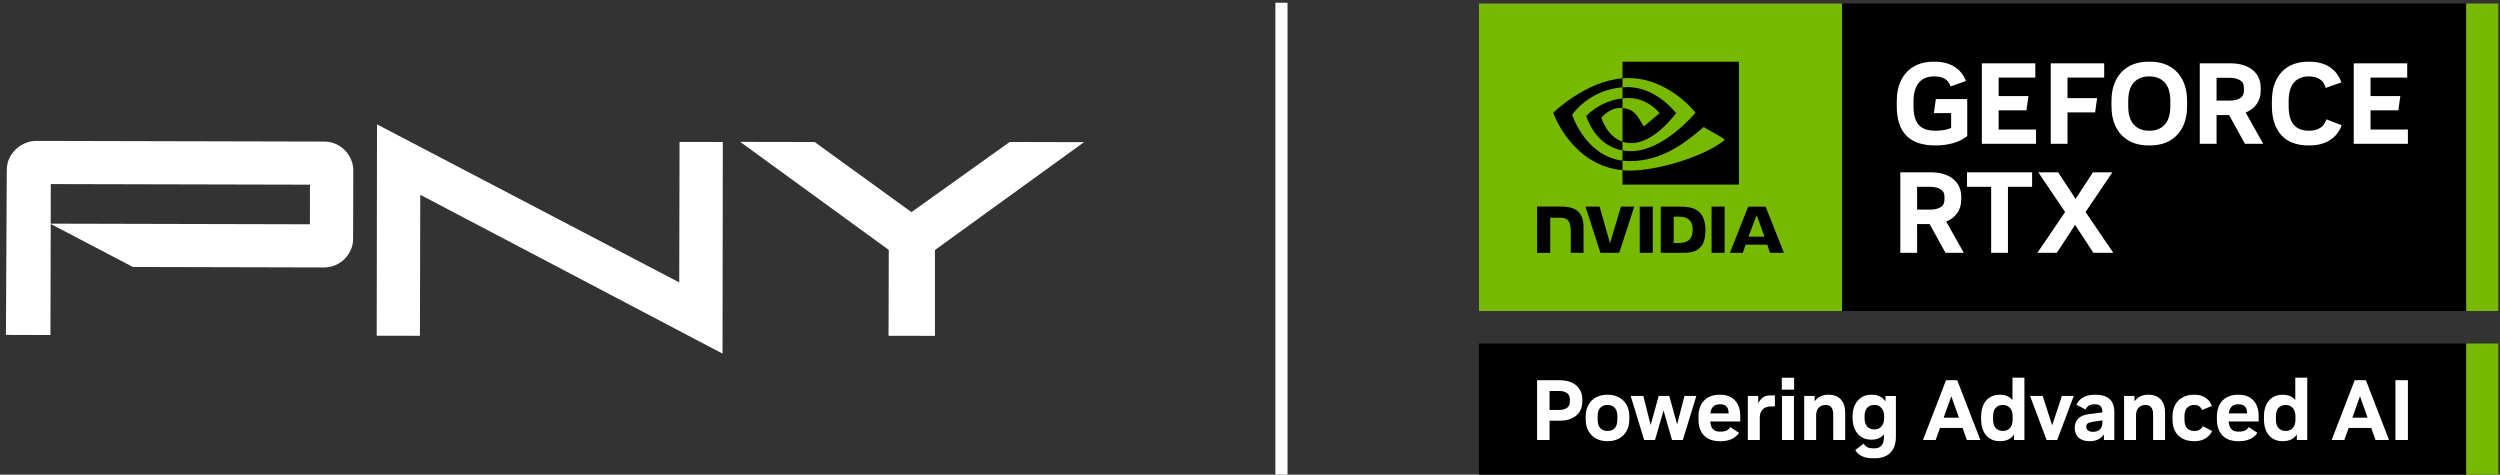 <?xml version="1.0" encoding="utf-8"?>
<!-- Generator: Adobe Illustrator 29.4.0, SVG Export Plug-In . SVG Version: 9.03 Build 0)  -->
<svg version="1.1" id="Layer_1" xmlns="http://www.w3.org/2000/svg" xmlns:xlink="http://www.w3.org/1999/xlink" x="0px" y="0px"
	 width="500.849px" height="95.1px" viewBox="0 0 500.849 95.1"
	 style="enable-background:new 0 0 500.849 95.1;" xml:space="preserve">
<rect x="0" y="0" width="500.849" height="95.1" fill="#333333" stroke="none"/>
<style type="text/css">
	.Drop_x0020_Shadow{fill:none;}
	.Outer_x0020_Glow_x0020_5_x0020_pt{fill:none;}
	.Blue_x0020_Neon{fill:none;stroke:#8AACDA;stroke-width:7;stroke-linecap:round;stroke-linejoin:round;}
	.Chrome_x0020_Highlight{fill:url(#SVGID_1_);stroke:#FFFFFF;stroke-width:0.363;stroke-miterlimit:1;}
	.Jive_GS{fill:#FFDD00;}
	.Alyssa_GS{fill:#A6D0E4;}
	.st0{fill:#76B900;}
	.st1{fill:#FFFFFF;}
</style>
<linearGradient id="SVGID_1_" gradientUnits="userSpaceOnUse" x1="272.712" y1="-357.765" x2="272.712" y2="-358.765">
	<stop  offset="0" style="stop-color:#656565"/>
	<stop  offset="0.618" style="stop-color:#1B1B1B"/>
	<stop  offset="0.629" style="stop-color:#545454"/>
	<stop  offset="0.983" style="stop-color:#3E3E3E"/>
</linearGradient>
<g>
	<g>
		<g id="GeForce_RTX_Studio">
			<path class="st0" d="M369.058,0.702v61.598h-72.772V0.702H369.058z M494.061,0.702v61.6
				h6.447V0.702H494.061z M500.508,95.499h-6.447V68.822h6.447V95.499z"/>
			<path d="M494.061,0.702v61.598H369.058V0.702H494.061z M331.122,41.394v9.258h-2.614
				l-0.001-9.258L331.122,41.394z M307.939,41.382h4.695
				c2.28,0,4.61,0.493,4.61,4.149l-0,5.121l-2.555,0v-4.071
				c0-1.3-0.169-2.011-0.582-2.451c-0.326-0.348-0.808-0.516-1.485-0.516
				l-2.043-0.001v7.039h-2.638V41.382 M336.386,41.395
				c2.083,0,3.479,0.253,4.447,1.545c0.538,0.723,0.846,1.884,0.846,3.185
				c0,1.419-0.364,2.717-0.928,3.309c-0.798,0.842-1.535,1.218-3.794,1.218h-4.241
				v-9.257H336.386z M335.31,48.676h1.124c1.631,0,2.686-0.732,2.686-2.633
				c0-1.9-1.055-2.633-2.686-2.633h-1.124V48.676z M327.405,41.395l-3.01,9.257
				h-3.768l-2.986-9.257l2.822,0l2.091,7.337l2.182-7.337H327.405z
				 M342.895,41.395l2.616,0v9.257h-2.615L342.895,41.395z M353.718,41.397
				l3.679,9.252h-2.799l-0.547-1.635h-4.321l-0.578,1.635h-2.578l3.651-9.251
				L353.718,41.397z M350.289,47.42h3.218l-1.584-4.334L350.289,47.42z
				 M325.05,19.709c0.398-0.042,0.803-0.072,1.227-0.072
				c3.896,0,6.208,3.031,6.208,3.031l-3.166,2.67
				c-1.424-2.373-1.9-3.419-4.268-3.705v6.744
				c0.537,0.18,1.133,0.288,1.798,0.288c4.621,0,8.932-5.987,8.932-5.987
				s-3.991-5.418-10.074-5.227c-0.222,0.007-0.44,0.019-0.656,0.034V19.709
				 M348.375,12.362v24.622h-23.325v-2.886c0.491,0.047,0.991,0.079,1.511,0.079
				c5.399,0,14.921-2.757,19.007-6.178c-0.6-0.608-3.517-1.996-4.229-2.567
				c-4.298,3.709-8.736,6.843-14.873,6.843c-0.491,0-0.962-0.034-1.417-0.092
				v-2.053c0.532,0.094,1.097,0.15,1.702,0.15c6.594,0,12.925-7.697,12.925-7.697
				s-5.511-7.222-13.97-6.937c-0.219,0.008-0.438,0.022-0.656,0.039v-3.322H348.375
				z M325.05,28.377c-3.2-1.075-4.24-4.811-4.24-4.811
				s1.856-2.219,4.231-1.934c0.003,0,0.005,0.001,0.009,0.001v-1.924
				c-4.526,0.489-7.251,3.509-7.251,3.509s1.575,5.9,7.251,6.912V28.377
				 M325.05,32.184v1.914c-10.234-0.966-13.883-11.515-13.883-11.515
				s6.443-6.301,13.883-6.898v1.801c-6.717,0.513-10.081,5.477-10.081,5.477
				S317.54,31.239,325.05,32.184z M494.061,95.499H296.287V68.822h197.774V95.499z"/>
			<path class="st1" d="M387.666,29.134c-5.115,0-7.672-2.626-7.672-7.879v-0.898
				c0-1.674,0.295-3.106,0.887-4.297c0.591-1.19,1.44-2.104,2.546-2.742
				c1.106-0.637,2.434-0.956,3.986-0.956h0.207c1.551,0,2.86,0.334,3.928,1.002
				c1.067,0.668,1.839,1.624,2.315,2.869l-3.087,1.083
				c-0.43-1.336-1.49-2.005-3.179-2.005h-0.161c-1.321,0-2.331,0.426-3.029,1.279
				c-0.699,0.852-1.048,2.093-1.048,3.721v1.037c0,1.659,0.346,2.88,1.037,3.663
				c0.691,0.783,1.774,1.175,3.248,1.175h0.138c0.599,0,1.167-0.046,1.705-0.138
				c0.537-0.092,1.006-0.231,1.405-0.415l-0-2.972h-3.456l0.392-2.811h6.289
				l0,7.418c-0.783,0.615-1.713,1.079-2.788,1.394
				c-1.075,0.315-2.235,0.472-3.479,0.472H387.666z M397.043,28.812l-0-16.127
				h10.713V15.542h-7.349l0,3.709h5.967l-0.392,2.857h-5.575l0,3.848h7.488
				v2.857H397.043z M410.842,28.812l-0-16.127h10.713V15.542h-7.349l0,4.124
				h5.921l-0.392,2.857h-5.529l0,6.29H410.842z M430.471,29.134
				c-1.567,0-2.907-0.322-4.02-0.967c-1.114-0.645-1.966-1.559-2.557-2.742
				c-0.592-1.182-0.887-2.588-0.887-4.216v-0.921c0-1.628,0.295-3.033,0.887-4.216
				c0.591-1.182,1.443-2.096,2.557-2.741c1.113-0.645,2.454-0.968,4.02-0.968
				h0.23c1.567,0,2.907,0.322,4.02,0.968c1.113,0.645,1.966,1.559,2.557,2.741
				c0.591,1.183,0.887,2.588,0.887,4.216v0.921c0,1.628-0.296,3.034-0.887,4.216
				c-0.592,1.183-1.444,2.096-2.557,2.742c-1.114,0.645-2.454,0.967-4.02,0.967
				H430.471z M430.494,26.185h0.184c1.259,0,2.261-0.407,3.007-1.221
				c0.745-0.814,1.117-2.042,1.117-3.686v-1.06c0-1.643-0.372-2.872-1.117-3.686
				c-0.745-0.814-1.747-1.221-3.007-1.221h-0.184
				c-1.26,0-2.262,0.407-3.007,1.221c-0.745,0.814-1.117,2.043-1.117,3.686v1.06
				c0,1.644,0.372,2.872,1.118,3.686C428.232,25.779,429.234,26.185,430.494,26.185z
				 M440.7,28.812l-0-16.127h6.105c1.874,0,3.36,0.438,4.458,1.313
				c1.098,0.876,1.647,2.089,1.648,3.64v0.438c0,1.091-0.265,2.012-0.795,2.764
				c-0.53,0.753-1.271,1.321-2.223,1.705l3.525,6.266h-3.663l-3.179-5.76h-2.511
				l0,5.76H440.7z M444.063,20.149h2.65c0.814,0,1.49-0.153,2.027-0.461
				c0.537-0.307,0.806-0.822,0.806-1.544v-0.576c0-0.691-0.269-1.194-0.807-1.509
				c-0.538-0.315-1.214-0.472-2.027-0.472h-2.65L444.063,20.149z M462.471,29.134
				c-2.396,0-4.216-0.699-5.46-2.096c-1.244-1.397-1.866-3.348-1.866-5.852v-0.898
				c0-1.628,0.284-3.033,0.852-4.216c0.568-1.182,1.397-2.096,2.488-2.741
				c1.09-0.645,2.419-0.968,3.986-0.968h0.184c1.643,0,3.01,0.361,4.101,1.083
				c1.09,0.722,1.858,1.744,2.304,3.064l-3.133,1.106
				c-0.215-0.798-0.611-1.382-1.187-1.751c-0.576-0.369-1.271-0.553-2.085-0.553
				h-0.138c-1.26,0-2.243,0.407-2.949,1.221
				c-0.706,0.814-1.06,2.043-1.06,3.686v1.037c0,1.705,0.342,2.953,1.025,3.744
				c0.683,0.791,1.678,1.186,2.984,1.186h0.138c0.829,0,1.544-0.18,2.143-0.542
				c0.599-0.361,1.021-0.941,1.267-1.739l3.064,1.198
				c-0.461,1.275-1.244,2.265-2.35,2.972c-1.106,0.707-2.481,1.06-4.124,1.06
				H462.471z M471.548,28.812L471.548,12.685h10.713V15.542h-7.349l0,3.709h5.967
				l-0.392,2.857h-5.575l0,3.848h7.487l0,2.857H471.548z M380.709,50.652
				l-0-16.127h6.105c1.874,0,3.36,0.438,4.458,1.313
				c1.098,0.876,1.647,2.089,1.647,3.64v0.438
				c0,1.091-0.265,2.012-0.795,2.764c-0.53,0.753-1.271,1.321-2.223,1.705
				l3.525,6.266h-3.663l-3.179-5.76h-2.511l0,5.76H380.709z M384.072,41.99
				h2.649c0.814,0,1.49-0.153,2.027-0.461c0.537-0.307,0.806-0.822,0.806-1.544
				v-0.576c0-0.691-0.269-1.194-0.806-1.509c-0.538-0.315-1.214-0.472-2.027-0.472
				h-2.65L384.072,41.99z M398.909,50.652l-0-13.224h-4.838v-2.903h13.04v2.903
				h-4.838l0,13.224H398.909z M419.39,50.652l-3.663-5.598l-3.663,5.598h-3.893
				l5.552-8.178l-5.368-7.948h3.986l3.479,5.322l3.479-5.322h3.893l-5.368,7.948
				l5.552,8.178H419.39z M307.939,88.147V76.171h4.533
				c0.924,0,1.725,0.157,2.404,0.47c0.678,0.314,1.203,0.759,1.574,1.334
				c0.371,0.576,0.556,1.269,0.556,2.079v0.325c0,1.243-0.41,2.204-1.232,2.883
				c-0.821,0.679-1.922,1.018-3.302,1.018h-2.036v3.866H307.939z M310.436,82.125
				h1.967c0.593,0,1.092-0.131,1.497-0.394c0.405-0.262,0.607-0.695,0.607-1.3
				v-0.428c0-0.582-0.202-1.006-0.607-1.275c-0.405-0.268-0.904-0.402-1.497-0.402
				h-1.967V82.125z M321.989,88.386c-0.821,0-1.557-0.171-2.207-0.513
				c-0.65-0.342-1.163-0.841-1.54-1.497c-0.376-0.656-0.564-1.451-0.564-2.386
				v-0.513c0-0.946,0.188-1.745,0.564-2.395c0.376-0.65,0.89-1.146,1.54-1.488
				c0.65-0.342,1.386-0.513,2.207-0.513h0.12c0.821,0,1.557,0.171,2.207,0.513
				c0.65,0.342,1.163,0.838,1.539,1.488c0.376,0.65,0.564,1.449,0.564,2.395
				v0.513c0,0.935-0.188,1.731-0.564,2.386c-0.376,0.656-0.89,1.155-1.539,1.497
				c-0.65,0.342-1.386,0.513-2.207,0.513H321.989z M321.989,86.333h0.12
				c0.559,0,1.018-0.182,1.377-0.547c0.359-0.365,0.539-0.946,0.539-1.745v-0.616
				c0-0.798-0.18-1.38-0.539-1.745c-0.359-0.365-0.819-0.547-1.377-0.547h-0.12
				c-0.559,0-1.018,0.182-1.377,0.547c-0.359,0.365-0.539,0.947-0.539,1.745v0.616
				c0,0.798,0.18,1.38,0.539,1.745C320.971,86.151,321.43,86.333,321.989,86.333z
				 M326.689,79.319h2.532l1.471,5.834l1.608-5.834h2.121l1.574,5.697l1.471-5.697
				h2.378l-2.703,8.828h-2.173l-1.693-5.902l-1.711,5.902h-2.173L326.689,79.319z
				 M344.515,88.386c-1.346,0-2.389-0.382-3.131-1.146
				c-0.741-0.764-1.112-1.842-1.112-3.233v-0.513c0-1.391,0.376-2.475,1.129-3.25
				c0.753-0.775,1.791-1.163,3.114-1.163h0.137c1.254,0,2.232,0.379,2.934,1.138
				c0.701,0.759,1.052,1.805,1.052,3.139v1.078h-6.005
				c0.08,1.357,0.707,2.036,1.882,2.036h0.24c0.901,0,1.534-0.302,1.899-0.907
				l1.728,1.146c-0.32,0.525-0.795,0.935-1.429,1.232
				c-0.633,0.296-1.36,0.445-2.181,0.445H344.515z M342.65,82.826h3.661v-0.051
				c0-1.186-0.553-1.779-1.659-1.779h-0.137
				C343.42,80.996,342.798,81.606,342.65,82.826z M350.16,88.147v-8.828h2.087v1.506
				c0.239-0.513,0.542-0.909,0.907-1.189c0.365-0.279,0.861-0.419,1.488-0.419
				h0.941v2.207h-0.856c-0.342,0-0.679,0.069-1.009,0.205
				c-0.331,0.137-0.607,0.374-0.83,0.71c-0.222,0.337-0.334,0.801-0.334,1.394
				v4.414H350.16z M356.969,78.07v-2.395h2.464v2.395H356.969z M357.003,88.147
				v-8.828h2.395v8.828H357.003z M361.451,88.147v-8.828h2.087v1.095
				c0.296-0.422,0.676-0.75,1.137-0.984c0.462-0.234,0.978-0.351,1.548-0.351
				h0.171c1.004,0,1.799,0.311,2.387,0.932c0.587,0.622,0.881,1.509,0.881,2.66
				v5.475h-2.395V82.997c0-0.593-0.123-1.052-0.368-1.377
				c-0.245-0.325-0.63-0.487-1.154-0.487h-0.137c-0.285,0-0.562,0.074-0.83,0.222
				c-0.268,0.148-0.491,0.376-0.667,0.684c-0.177,0.308-0.265,0.713-0.265,1.215
				v4.893H361.451z M375.205,91.808c-0.867,0-1.589-0.137-2.164-0.411
				c-0.576-0.274-1.03-0.684-1.36-1.232l1.677-1.283
				c0.228,0.342,0.487,0.584,0.778,0.727c0.291,0.142,0.681,0.214,1.172,0.214
				h0.205c1.277,0,1.916-0.753,1.916-2.258v-0.547
				c-0.593,0.707-1.414,1.061-2.463,1.061h-0.137c-0.73,0-1.372-0.18-1.925-0.539
				c-0.553-0.359-0.983-0.861-1.292-1.505c-0.308-0.644-0.462-1.394-0.462-2.25
				v-0.411c0-0.855,0.154-1.605,0.462-2.25c0.308-0.644,0.738-1.146,1.292-1.506
				s1.195-0.539,1.925-0.539h0.137c1.254,0,2.178,0.445,2.771,1.334v-1.078h2.087
				v8.143c0,1.391-0.365,2.461-1.095,3.208c-0.73,0.747-1.773,1.12-3.131,1.12
				H375.205z M375.445,86.025h0.154c0.547,0,0.995-0.205,1.343-0.616
				s0.522-0.946,0.522-1.608v-0.445c0-0.661-0.174-1.197-0.522-1.608
				s-0.795-0.616-1.343-0.616h-0.154c-0.593,0-1.058,0.197-1.394,0.59
				c-0.337,0.393-0.505,0.938-0.505,1.634v0.428c0,0.696,0.168,1.243,0.505,1.642
				C374.387,85.826,374.852,86.025,375.445,86.025z M385.25,88.147l4.619-11.975
				h2.241l4.636,11.975h-2.703l-0.855-2.412h-4.534l-0.855,2.412H385.25z
				 M389.39,83.681h3.062l-1.523-4.294L389.39,83.681z M400.577,88.386
				c-0.707,0-1.34-0.168-1.899-0.505c-0.559-0.336-0.995-0.835-1.309-1.497
				c-0.314-0.661-0.47-1.465-0.47-2.412v-0.513c0-0.946,0.157-1.745,0.47-2.395
				c0.314-0.65,0.75-1.143,1.309-1.48c0.559-0.336,1.191-0.505,1.899-0.505
				h0.12c1.061,0,1.887,0.354,2.481,1.061v-4.482h2.395v12.489h-2.087V87.052
				c-0.605,0.89-1.534,1.335-2.789,1.335H400.577z M401.21,86.333h0.137
				c0.308,0,0.604-0.077,0.89-0.231c0.285-0.154,0.519-0.402,0.702-0.744
				c0.182-0.342,0.274-0.792,0.274-1.351v-0.547c0-0.559-0.094-1.009-0.282-1.352
				c-0.188-0.342-0.425-0.59-0.71-0.744c-0.285-0.154-0.576-0.231-0.873-0.231
				h-0.137c-0.547,0-1.004,0.182-1.369,0.547
				c-0.365,0.365-0.547,0.952-0.547,1.762v0.565c0,0.81,0.182,1.4,0.547,1.77
				C400.206,86.148,400.663,86.333,401.21,86.333z M410.02,88.147l-3.319-8.828
				h2.532l1.899,5.902l1.951-5.902h2.378l-3.319,8.828H410.02z M418.626,88.386
				c-0.947,0-1.679-0.234-2.198-0.702c-0.519-0.468-0.778-1.123-0.778-1.967
				c0-0.775,0.237-1.397,0.71-1.865c0.473-0.468,1.16-0.758,2.061-0.872
				l2.771-0.359v-0.069c0-1.038-0.473-1.557-1.42-1.557h-0.171
				c-0.422,0-0.776,0.077-1.061,0.231c-0.286,0.154-0.525,0.425-0.719,0.813
				l-1.831-0.958c0.262-0.604,0.704-1.089,1.326-1.454s1.377-0.547,2.267-0.547
				h0.257c2.498,0,3.747,1.169,3.747,3.507v5.56h-2.087V87.035
				c-0.274,0.422-0.653,0.753-1.138,0.992c-0.485,0.239-1.035,0.359-1.651,0.359
				H418.626z M421.192,84.229l-1.831,0.257c-0.525,0.08-0.89,0.191-1.095,0.334
				c-0.205,0.143-0.308,0.374-0.308,0.693c0,0.308,0.117,0.55,0.351,0.727
				c0.234,0.177,0.545,0.265,0.932,0.265h0.137c0.57,0,1.015-0.165,1.334-0.496
				c0.319-0.331,0.479-0.781,0.479-1.352V84.229z M425.537,88.147v-8.828h2.087
				v1.095c0.296-0.422,0.676-0.75,1.137-0.984
				c0.462-0.234,0.978-0.351,1.548-0.351h0.171c1.004,0,1.799,0.311,2.386,0.932
				c0.587,0.622,0.881,1.509,0.881,2.66v5.475h-2.395V82.997
				c0-0.593-0.123-1.052-0.368-1.377c-0.245-0.325-0.63-0.487-1.155-0.487h-0.137
				c-0.285,0-0.562,0.074-0.83,0.222c-0.268,0.148-0.491,0.376-0.667,0.684
				c-0.177,0.308-0.265,0.713-0.265,1.215v4.893H425.537z M439.565,88.386
				c-1.323,0-2.375-0.376-3.156-1.129c-0.781-0.753-1.172-1.842-1.172-3.268v-0.513
				c0-0.935,0.18-1.73,0.539-2.386c0.359-0.656,0.864-1.155,1.514-1.497
				c0.65-0.342,1.408-0.513,2.275-0.513h0.137c0.856,0,1.577,0.205,2.164,0.616
				c0.587,0.411,1.007,0.952,1.258,1.625l-1.933,0.821
				c-0.137-0.296-0.328-0.539-0.573-0.727c-0.245-0.188-0.55-0.282-0.915-0.282
				h-0.12c-0.581,0-1.052,0.185-1.411,0.556c-0.359,0.371-0.539,0.949-0.539,1.736
				v0.616c0,0.81,0.174,1.394,0.522,1.753s0.824,0.539,1.429,0.539h0.12
				c0.399,0,0.73-0.086,0.992-0.257c0.262-0.171,0.468-0.405,0.616-0.701
				l1.865,0.975c-0.251,0.582-0.679,1.067-1.283,1.454
				c-0.605,0.388-1.334,0.582-2.19,0.582H439.565z M448.375,88.386
				c-1.346,0-2.389-0.382-3.131-1.146c-0.741-0.764-1.112-1.842-1.112-3.233v-0.513
				c0-1.391,0.376-2.475,1.129-3.25c0.753-0.775,1.791-1.163,3.114-1.163h0.137
				c1.254,0,2.232,0.379,2.934,1.138c0.701,0.759,1.052,1.805,1.052,3.139v1.078
				h-6.005c0.08,1.357,0.707,2.036,1.882,2.036h0.24
				c0.901,0,1.534-0.302,1.899-0.907l1.728,1.146
				c-0.32,0.525-0.795,0.935-1.429,1.232c-0.633,0.296-1.36,0.445-2.181,0.445
				H448.375z M446.511,82.826h3.661v-0.051c0-1.186-0.553-1.779-1.659-1.779h-0.137
				C447.281,80.996,446.658,81.606,446.511,82.826z M457.237,88.386
				c-0.707,0-1.34-0.168-1.899-0.505c-0.559-0.336-0.995-0.835-1.309-1.497
				c-0.314-0.661-0.47-1.465-0.47-2.412v-0.513c0-0.946,0.157-1.745,0.47-2.395
				c0.314-0.65,0.75-1.143,1.309-1.48c0.559-0.336,1.191-0.505,1.899-0.505
				h0.12c1.061,0,1.887,0.354,2.481,1.061v-4.482h2.395v12.489h-2.087V87.052
				c-0.605,0.89-1.534,1.335-2.789,1.335H457.237z M457.87,86.333h0.137
				c0.308,0,0.604-0.077,0.89-0.231c0.285-0.154,0.519-0.402,0.702-0.744
				c0.182-0.342,0.274-0.792,0.274-1.351v-0.547c0-0.559-0.094-1.009-0.282-1.352
				c-0.188-0.342-0.425-0.59-0.71-0.744c-0.285-0.154-0.576-0.231-0.873-0.231
				h-0.137c-0.547,0-1.004,0.182-1.369,0.547
				c-0.365,0.365-0.547,0.952-0.547,1.762v0.565c0,0.81,0.182,1.4,0.547,1.77
				C456.866,86.148,457.323,86.333,457.87,86.333z M467.122,88.147l4.619-11.975h2.241
				l4.636,11.975h-2.703l-0.855-2.412h-4.534l-0.855,2.412H467.122z M471.262,83.681
				h3.062l-1.523-4.294L471.262,83.681z M479.901,88.147V76.171h2.498v11.975H479.901z"/>
		</g>
		<g>
			<rect x="255.509" y="0.553" class="st1" width="2.437" height="95.046"/>
			<g>
				<polygon class="st1" points="75.531,24.917 75.468,67.255 84.129,67.271 84.196,39.019 
					144.75,70.84 144.807,28.445 136.142,28.429 136.079,56.578 75.533,24.917 				"/>
				<path class="st1" d="M62.103,36.997l-51.929-0.121l-0.02,7.931l51.934,0.126
					L62.103,36.997z M70.271,50.066c-0.305,0.698-0.73,1.302-1.244,1.822
					c-0.526,0.52-1.129,0.924-1.832,1.228c-0.698,0.305-1.454,0.463-2.267,0.463
					l-38.298-0.095l-16.471-8.618l-0.052,22.25l-8.918-0.026l0.172-33.09
					c0.006-0.813,0.164-1.563,0.494-2.251c0.321-0.704,0.756-1.312,1.297-1.826
					c0.535-0.515,1.16-0.93,1.874-1.234c0.72-0.305,1.48-0.463,2.293-0.463
					l57.672,0.137c0.813,0.004,1.57,0.162,2.261,0.471
					c0.693,0.305,1.308,0.725,1.827,1.244c0.514,0.52,0.929,1.124,1.228,1.828
					c0.315,0.692,0.467,1.448,0.467,2.251l-0.031,13.7
					C70.744,48.639,70.58,49.369,70.271,50.066"/>
				<polygon class="st1" points="187.308,50.086 187.308,67.287 178.012,67.267 178.054,50.066 
					148.292,28.423 163.199,28.449 182.6,42.496 202.272,28.445 217.169,28.481 				"/>
			</g>
		</g>
	</g>
</g>
</svg>
